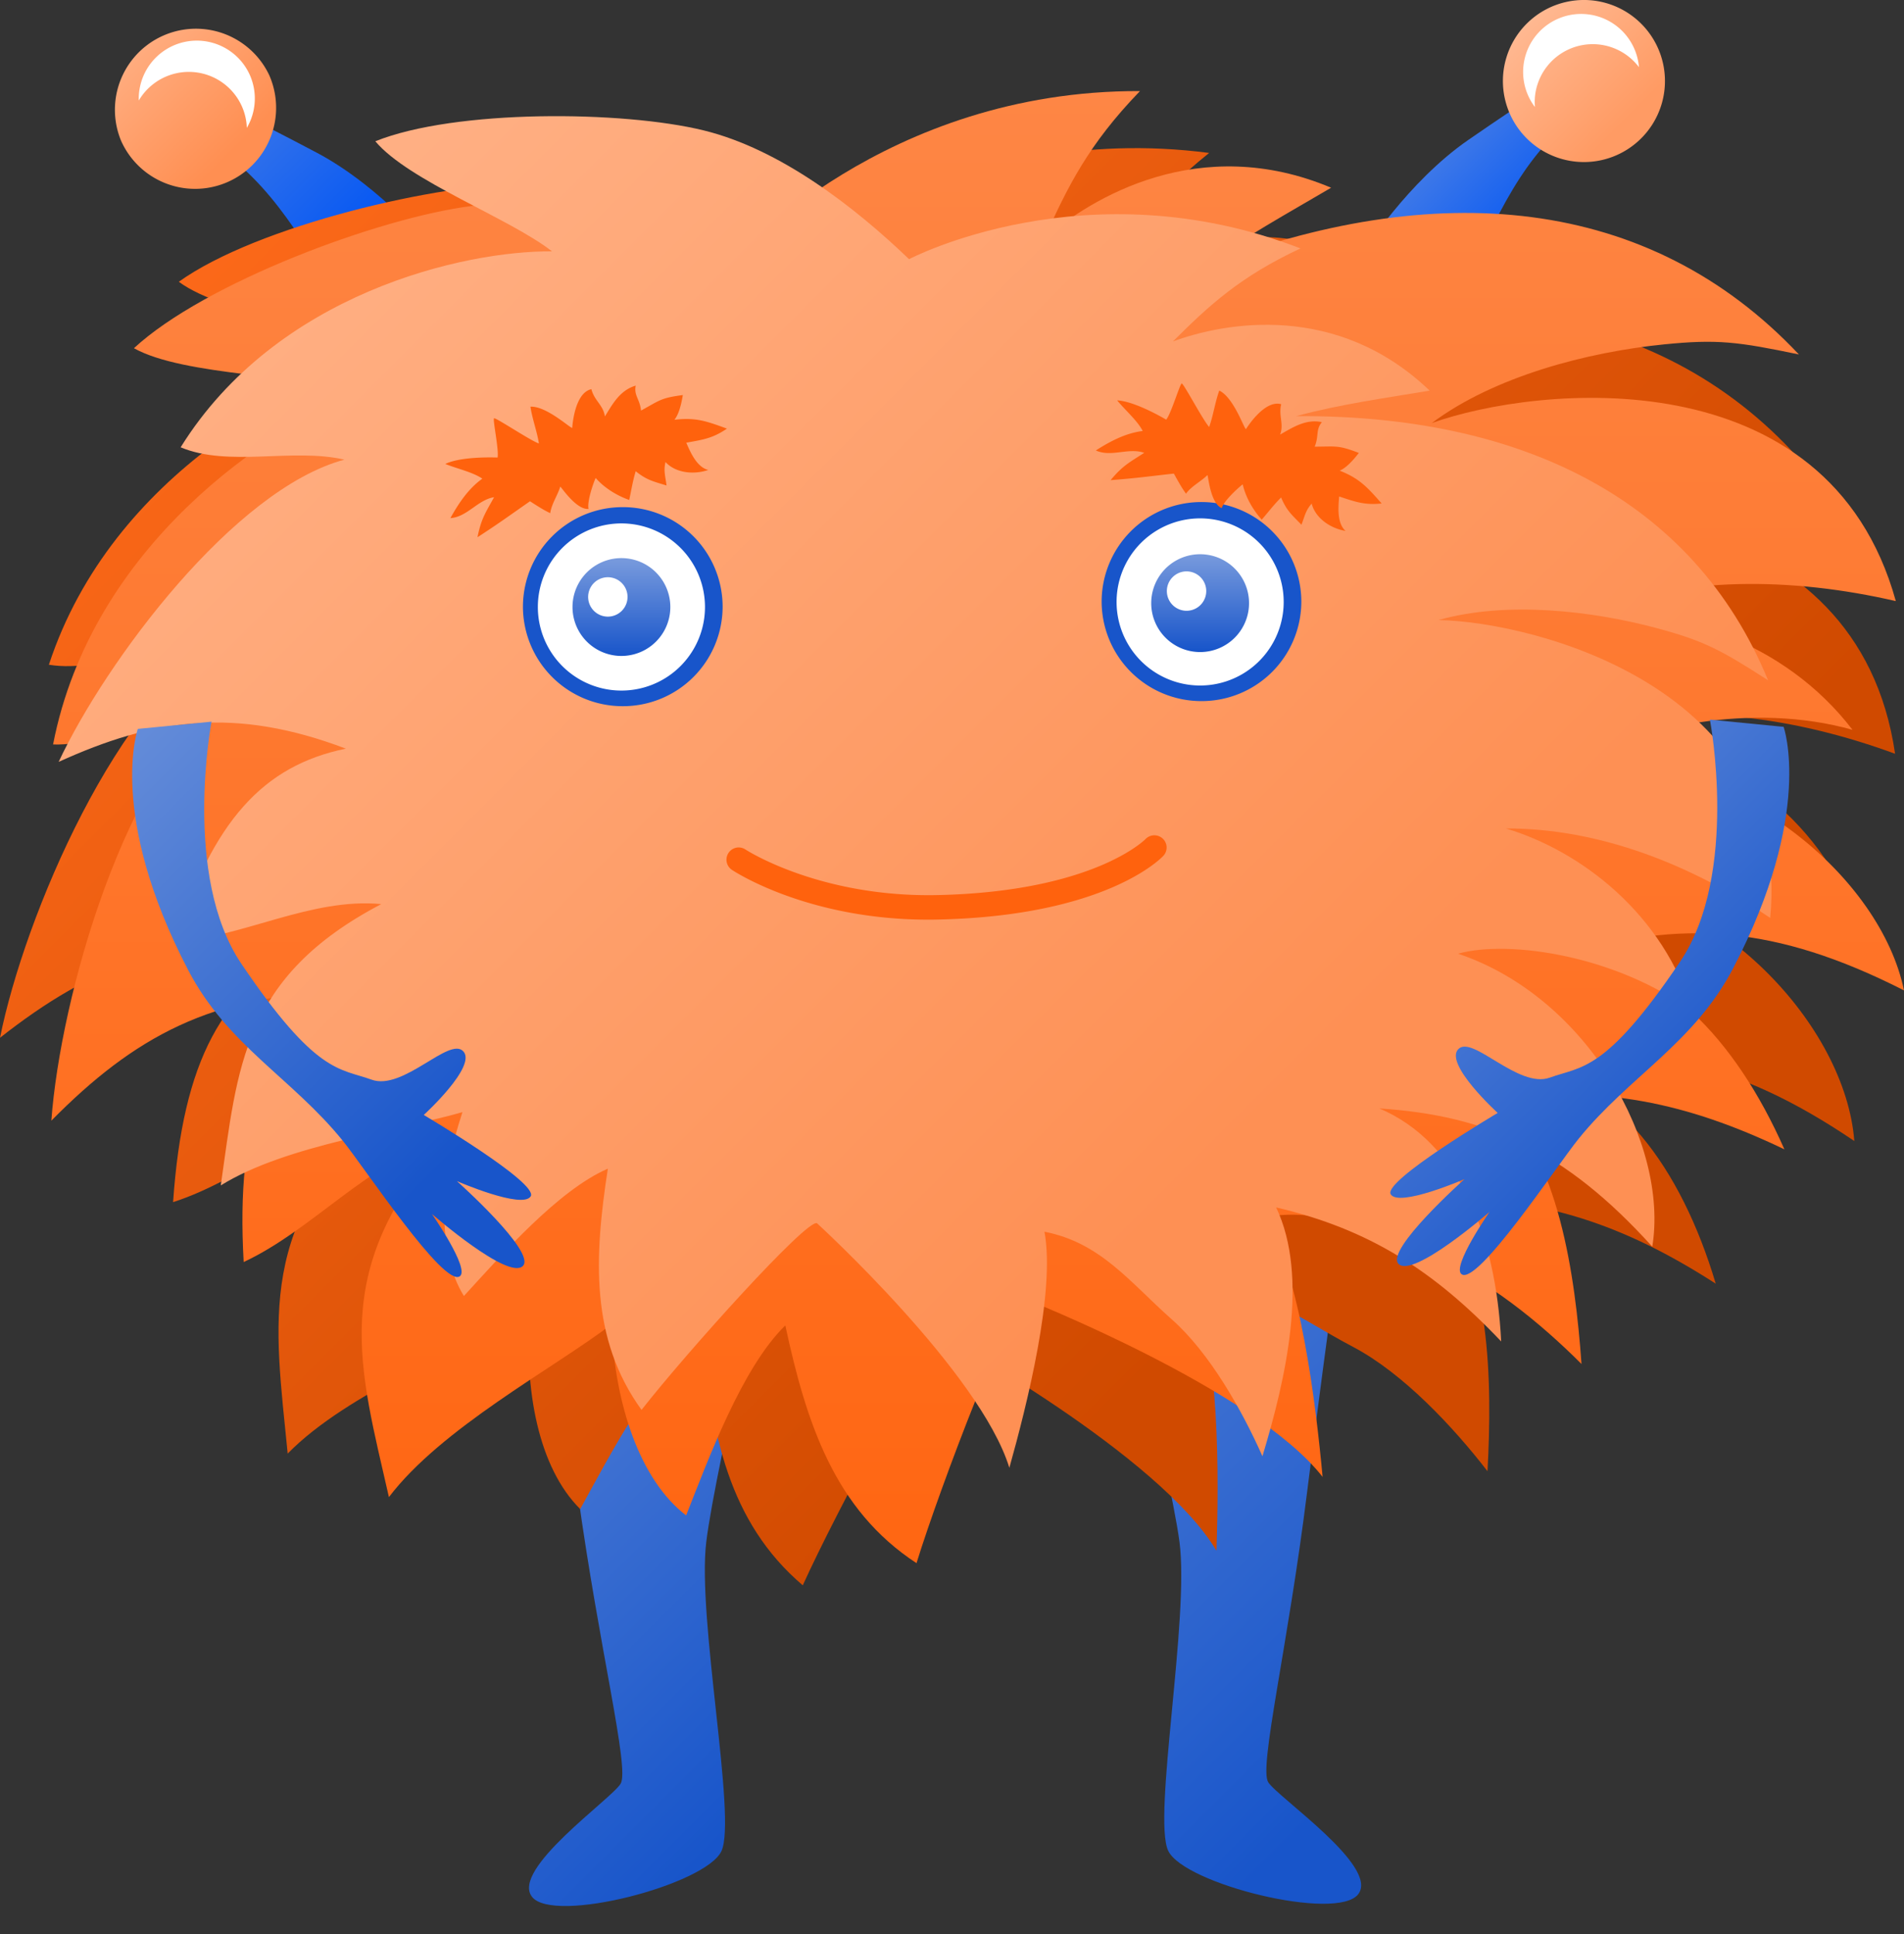 <svg xmlns="http://www.w3.org/2000/svg" fill="none" viewBox="0 0 64 65">
  <rect x="0" y="0" width="64" height="65" fill="#333333" stroke="none"/>
  <path fill="url(#a)" d="M45.622 37.6s-1.03 7.268-1.682 12.517c-.651 5.248-1.627 9.268-1.312 9.778.316.51 3.736 2.83 3.029 3.763-.708.934-5.861-.335-6.39-1.458-.528-1.124.721-7.818.379-10.383-.342-2.565-2.724-11.987-2.724-11.987s.05-4.008 2.108-3.83c2.057.18 6.592 1.6 6.592 1.6Z"/>
  <path fill="url(#b)" d="M17.881 37.575s.822 7.371 1.542 12.612c.72 5.24 1.746 9.247 1.439 9.76-.308.514-3.699 2.877-2.98 3.801.719.926 5.857-.41 6.37-1.54.514-1.13-.822-7.809-.513-10.377.308-2.568 2.568-12.021 2.568-12.021s-.102-4.008-2.158-3.802c-2.054.206-6.268 1.567-6.268 1.567Z"/>
  <path fill="url(#c)" d="M14.583 8.449s-1.736-2.154-3.935-3.317C8.45 3.969 6.741 3.15 6.741 3.15L6.04 4.358s1.23.244 2.759 1.928c1.53 1.682 2.828 4.367 2.828 4.367l2.956-2.204Z"/>
  <path fill="url(#d)" d="M4.067 4.724a2.722 2.722 0 1 0 4.982-2.2 2.724 2.724 0 0 0-4.982 2.2Z"/>
  <path fill="#fff" d="M8.132 3.578a1.952 1.952 0 0 0-3.467-.2 1.952 1.952 0 0 1 3.734-.855 1.946 1.946 0 0 1-.103 1.775 1.925 1.925 0 0 0-.164-.72Z"/>
  <path fill="url(#e)" d="M45.839 8.46s1.47-2.344 3.517-3.758c2.046-1.414 3.647-2.427 3.647-2.427l.839 1.117s-1.193.386-2.514 2.237c-1.32 1.853-2.292 4.671-2.292 4.671l-3.197-1.84Z"/>
  <path fill="url(#f)" d="M55.845 3.522a2.723 2.723 0 1 1-5.207-1.598 2.723 2.723 0 0 1 5.207 1.598Z"/>
  <path fill="#fff" d="M51.672 2.863a1.95 1.95 0 0 1 3.419-.606 1.95 1.95 0 1 0-3.497 1.34c-.02-.241.002-.489.078-.734Z"/>
  <path fill="url(#g)" d="M26.49 9.013c-2.445-1.416-5.663-2.857-8.616-2.86C14.746 6.15 8.637 7.588 6.01 9.47c1.56 1.148 5.594 1.609 7.41 2.436-3.22.754-9.657 3.974-11.777 10.435 1.92.307 4.084-.985 6.071-1.006C3.957 23.399.825 30.785 0 34.878c3.079-2.42 5.915-3.584 10.339-3.038-2.862 1.353-4.193 3.811-4.521 8.562 2.473-.795 4.578-2.834 7.192-3.22-4.415 3.892-3.774 7.234-3.34 11.67 2.039-2.08 5.982-3.572 8.147-4.817-.216 2.67.285 5.293 1.686 6.682.996-1.812 2.49-4.693 4.11-5.917.289 3.343.863 6.346 3.371 8.48 1.134-2.507 4.316-8.425 4.727-8.357 0 0 7.261 3.973 9.178 7.193.084-2.438.113-6.84-.822-8.906 2.15-.101 3.555 1.079 5.413 2.056 1.672.88 3.356 2.672 4.52 4.179.163-3.026.112-6.943-1.712-9.18 3.552-.037 6.301.891 9.384 2.877-1.164-3.904-3.35-6.882-6.508-7.397 3.988-.703 7.125-.137 11.166 2.603-.298-3.843-4.52-8.494-9.676-8.938 1.734-.975 5.84-1.337 9.06.032-1.919-3.287-5.48-4.863-8.433-5.015 3.414-.842 7.063-.328 10.419.906-1.232-8.494-11.097-8.7-14.725-7.894 2.275-1.291 5.49-1.712 8.092-1.644 1.78.048 2.455.222 4.441.907-4.33-5.945-11.37-7.467-19.531-5.418 1.451-.807 3.104-1.457 4.633-2.117-4.145-2.398-8.05-.686-9.818.518-.071.078-.067.083.012.015 1.016-1.67 1.894-2.999 3.84-4.56-8.521-1.111-14.153 3.873-14.153 3.873"/>
  <path fill="url(#h)" d="M24.762 8.68c-2.603-1.098-5.978-2.124-8.907-1.757-3.104.39-8.985 2.584-11.353 4.78 1.693.944 5.751.894 7.658 1.488-3.1 1.151-9.084 5.153-10.376 11.829 1.945.064 3.929-1.489 5.897-1.76-3.469 2.519-5.65 10.24-5.955 14.404 2.75-2.788 5.419-4.298 9.877-4.31-2.67 1.701-3.682 4.307-3.412 9.061 2.354-1.099 4.187-3.385 6.732-4.097-3.892 4.415-2.836 7.65-1.85 11.997 1.763-2.32 5.487-4.295 7.478-5.802.12 2.676.948 5.216 2.512 6.418.76-1.923 1.881-4.969 3.334-6.386.707 3.28 1.654 6.188 4.41 7.99.81-2.63 3.224-8.9 3.64-8.884 0 0 7.703 3.032 10.01 5.985-.225-2.43-.748-6.8-1.934-8.733 2.12-.369 3.661.624 5.627 1.361 1.77.663 3.665 2.229 5.01 3.578-.218-3.023-.76-6.9-2.85-8.892 3.519-.483 6.363.094 9.67 1.677-1.645-3.727-4.187-6.407-7.385-6.523 3.868-1.197 7.052-1.03 11.405 1.181-.778-3.775-5.551-7.859-10.721-7.65 1.596-1.187 5.625-2.062 8.991-1.106-2.314-3.021-6.046-4.138-8.995-3.918 3.281-1.264 6.967-1.211 10.45-.409-2.288-8.273-12.1-7.238-15.597-5.984 2.094-1.566 5.23-2.388 7.82-2.645 1.771-.177 2.464-.089 4.52.34C55.426 6.56 48.25 5.934 40.412 8.99c1.339-.982 2.897-1.835 4.332-2.681-4.414-1.86-8.072.33-9.675 1.745-.062.087-.058.091.013.014.797-1.785 1.502-3.213 3.237-5.007-8.593-.032-13.556 5.619-13.556 5.619Z"/>
  <path fill="url(#i)" d="M30.557 8.71c-1.829-1.754-4.327-3.695-6.898-4.326-2.724-.67-8.354-.717-11.043.364 1.117 1.334 4.532 2.593 5.939 3.7-2.965-.027-9.261 1.406-12.483 6.585 1.608.676 3.768.012 5.504.415-3.713.998-8.015 6.767-9.605 10.158 3.198-1.454 5.916-1.863 9.655-.445-2.782.57-4.466 2.427-5.762 6.497 2.323-.167 4.592-1.494 6.952-1.273-4.675 2.45-4.827 5.497-5.395 9.455 2.22-1.377 5.972-1.84 8.124-2.463-.758 2.28-.878 4.673.048 6.18 1.252-1.366 3.168-3.559 4.839-4.28-.46 2.975-.599 5.714 1.132 8.107 1.522-1.943 5.554-6.422 5.897-6.274 0 0 5.48 5.006 6.467 8.22.591-2.107 1.553-5.935 1.18-7.934 1.894.37 2.866 1.695 4.277 2.943 1.27 1.123 2.356 3.041 3.05 4.603.786-2.602 1.574-6.025.461-8.362 3.103.722 5.301 2.117 7.564 4.504-.183-3.65-1.454-6.71-4.095-7.831 3.623.237 6.237 1.398 9.174 4.645.558-3.412-2.13-8.363-6.528-9.846 1.719-.482 5.373.077 7.886 1.957-.97-3.274-3.739-5.405-6.279-6.166 3.153-.007 6.223 1.219 8.885 3.007.735-7.663-7.816-9.942-11.148-10.012 2.257-.64 5.147-.323 7.399.29 1.54.42 2.092.716 3.677 1.735-2.508-6.101-8.318-8.926-15.864-8.877 1.436-.394 3.014-.61 4.488-.858-3.1-2.972-6.868-2.312-8.665-1.639-.08.053-.077.058.007.016 1.24-1.24 2.289-2.211 4.317-3.156-7.19-2.783-13.157.361-13.157.361"/>
  <path fill="url(#j)" d="M57.476 24.186s.991 5.184-1.003 8.136c-2.522 3.734-3.313 3.507-4.375 3.894-1.062.388-2.61-1.454-3.082-.954-.474.502 1.327 2.142 1.327 2.142s-3.868 2.286-3.596 2.734c.273.447 2.48-.51 2.48-.51s-2.677 2.387-2.217 2.851c.49.492 3.057-1.748 3.057-1.748s-1.28 1.842-.939 2.093c.532.389 3.184-3.624 3.937-4.555 1.699-2.099 3.878-3.207 5.193-5.729 2.724-5.22 1.695-8.112 1.695-8.112l-2.477-.242Z"/>
  <path fill="#1855CA" d="M24.29 20.39a3.35 3.35 0 0 1-3.357 3.344 3.35 3.35 0 0 1-3.355-3.345 3.35 3.35 0 0 1 3.355-3.345 3.351 3.351 0 0 1 3.357 3.346Z"/>
  <path fill="#fff" d="M23.697 20.401a2.809 2.809 0 1 1-5.618-.002 2.809 2.809 0 0 1 5.618.002Z"/>
  <path fill="url(#k)" d="M22.532 20.401a1.644 1.644 0 1 1-3.288 0 1.644 1.644 0 0 1 3.288 0Z"/>
  <path fill="#fff" d="M21.093 20.036a.662.662 0 1 1-1.323 0 .662.662 0 0 1 1.323 0Z"/>
  <path fill="#1855CA" d="M43.742 20.218a3.35 3.35 0 0 1-3.355 3.345 3.351 3.351 0 0 1-3.357-3.345 3.35 3.35 0 0 1 3.357-3.345 3.35 3.35 0 0 1 3.355 3.345Z"/>
  <path fill="#fff" d="M43.149 20.23a2.808 2.808 0 1 1-5.617.001 2.808 2.808 0 0 1 5.617-.002Z"/>
  <path fill="url(#l)" d="M41.984 20.23a1.644 1.644 0 1 1-3.287 0 1.644 1.644 0 0 1 3.287 0Z"/>
  <path fill="#fff" d="M40.546 19.864a.662.662 0 1 1-1.324.002.662.662 0 0 1 1.324-.002Z"/>
  <path fill="#FF620D" d="M14.968 15.592c.387.16.918.271 1.245.495-.47.336-.797.828-1.074 1.326.563-.035.919-.616 1.468-.702-.289.528-.431.716-.557 1.344.698-.45 1.054-.713 1.765-1.208.307.197.47.3.68.4.046-.318.246-.593.337-.89.01-.032.523.783.951.747-.055-.233.151-.848.239-1.04.296.338.718.594 1.128.739.082-.376.11-.6.218-.966.367.293.554.331 1.037.48-.042-.33-.105-.482-.036-.789.347.376.96.431 1.44.266-.357-.082-.575-.522-.74-.916.575-.102.892-.149 1.366-.473-.688-.25-1.046-.383-1.765-.297.144-.181.228-.5.282-.831-.743.099-.762.17-1.405.522-.042-.394-.244-.506-.179-.839-.534.158-.78.624-1.036 1.036-.053-.383-.352-.524-.454-.917-.582.128-.643 1.302-.643 1.302-.061.018-.87-.741-1.405-.713.063.422.222.83.284 1.237-.293-.1-1.453-.88-1.507-.846-.052.03.17 1.066.118 1.318 0 0-1.193-.055-1.757.215m22.584-2.136c.264.326.678.676.859 1.029-.575.071-1.095.347-1.576.654.513.237 1.101-.106 1.626.08-.507.329-.72.427-1.13.918.827-.062 1.266-.125 2.126-.221.177.319.272.487.408.675.192-.259.499-.405.72-.623.024-.023.088.939.481 1.11.063-.231.538-.674.706-.8.1.438.347.864.64 1.187.25-.291.383-.475.65-.747.184.434.33.556.684.917.12-.311.138-.474.344-.71.126.495.639.836 1.139.918-.275-.242-.255-.732-.215-1.157.556.184.856.294 1.428.235-.486-.549-.738-.836-1.41-1.103.212-.09.438-.33.643-.596-.699-.267-.752-.213-1.484-.21.15-.366.026-.56.241-.824-.543-.115-.982.18-1.404.418.138-.36-.059-.628.038-1.021-.574-.165-1.185.838-1.185.838-.063-.013-.412-1.066-.897-1.296-.145.401-.2.834-.34 1.223-.209-.227-.857-1.464-.922-1.462-.058.003-.356 1.018-.523 1.216 0 0-1.023-.616-1.647-.648ZM31.2 30.908c-4.036 0-6.492-1.603-6.597-1.673a.41.41 0 1 1 .454-.685c.024.017 2.498 1.618 6.463 1.532 5.234-.115 6.968-1.864 6.984-1.882a.414.414 0 0 1 .581-.015.41.41 0 0 1 .02.577c-.076.082-1.934 2.018-7.567 2.142-.114.003-.226.004-.337.004"/>
  <path fill="url(#m)" d="M7.11 24.254s-.99 5.186 1.003 8.136c2.522 3.734 3.313 3.508 4.375 3.895 1.062.387 2.61-1.454 3.083-.954.473.501-1.327 2.141-1.327 2.141s3.867 2.286 3.595 2.734c-.273.447-2.48-.51-2.48-.51s2.678 2.387 2.217 2.851c-.49.493-3.057-1.747-3.057-1.747s1.28 1.841.939 2.092c-.532.389-3.184-3.623-3.937-4.554-1.699-2.1-3.877-3.207-5.193-5.73-2.724-5.22-1.695-8.111-1.695-8.111l2.477-.243Z"/>
  <defs>
    <linearGradient id="a" x1="16.5" x2="41.337" y1="39.145" y2="63.982" gradientUnits="userSpaceOnUse">
      <stop stop-color="#799BDD"/>
      <stop offset="1" stop-color="#1855CA"/>
    </linearGradient>
    <linearGradient id="b" x1=".5" x2="22.045" y1="42.514" y2="64.058" gradientUnits="userSpaceOnUse">
      <stop stop-color="#799BDD"/>
      <stop offset="1" stop-color="#1855CA"/>
    </linearGradient>
    <linearGradient id="c" x1=".658" x2="10.312" y1="1" y2="10.653" gradientUnits="userSpaceOnUse">
      <stop stop-color="#799BDD"/>
      <stop offset="1" stop-color="#0054F4"/>
    </linearGradient>
    <linearGradient id="d" x1=".21" x2="6.558" y1="0" y2="6.348" gradientUnits="userSpaceOnUse">
      <stop stop-color="#FFC7A8"/>
      <stop offset="1" stop-color="#FF8F52"/>
    </linearGradient>
    <linearGradient id="e" x1="43.5" x2="49.84" y1="3.96" y2="10.3" gradientUnits="userSpaceOnUse">
      <stop stop-color="#799BDD"/>
      <stop offset="1" stop-color="#0054F4"/>
    </linearGradient>
    <linearGradient id="f" x1="48.5" x2="53.241" y1=".706" y2="5.447" gradientUnits="userSpaceOnUse">
      <stop stop-color="#FFC5A5"/>
      <stop offset="1" stop-color="#FF9B64"/>
    </linearGradient>
    <linearGradient id="g" x1="-6" x2="31.85" y1="15.43" y2="53.28" gradientUnits="userSpaceOnUse">
      <stop stop-color="#FF6B1B"/>
      <stop offset="1" stop-color="#D04A00"/>
    </linearGradient>
    <linearGradient id="h" x1="32.863" x2="32.863" y1="3.061" y2="52.535" gradientUnits="userSpaceOnUse">
      <stop stop-color="#FE8645"/>
      <stop offset="1" stop-color="#FF6612"/>
    </linearGradient>
    <linearGradient id="i" x1="-6" x2="30.759" y1="12.57" y2="49.329" gradientUnits="userSpaceOnUse">
      <stop stop-color="#FFB58C"/>
      <stop offset="1" stop-color="#FE9054"/>
    </linearGradient>
    <linearGradient id="j" x1="39.088" x2="53.439" y1="28.5" y2="42.85" gradientUnits="userSpaceOnUse">
      <stop stop-color="#799BDD"/>
      <stop offset="1" stop-color="#1855CA"/>
    </linearGradient>
    <linearGradient id="k" x1="20.888" x2="20.888" y1="18.756" y2="22.045" gradientUnits="userSpaceOnUse">
      <stop stop-color="#799BDD"/>
      <stop offset="1" stop-color="#1855CA"/>
    </linearGradient>
    <linearGradient id="l" x1="40.341" x2="40.341" y1="18.585" y2="21.873" gradientUnits="userSpaceOnUse">
      <stop stop-color="#799BDD"/>
      <stop offset="1" stop-color="#1855CA"/>
    </linearGradient>
    <linearGradient id="m" x1="-4.771" x2="11.148" y1="27" y2="42.919" gradientUnits="userSpaceOnUse">
      <stop stop-color="#799BDD"/>
      <stop offset="1" stop-color="#1855CA"/>
    </linearGradient>
  </defs>
</svg>
